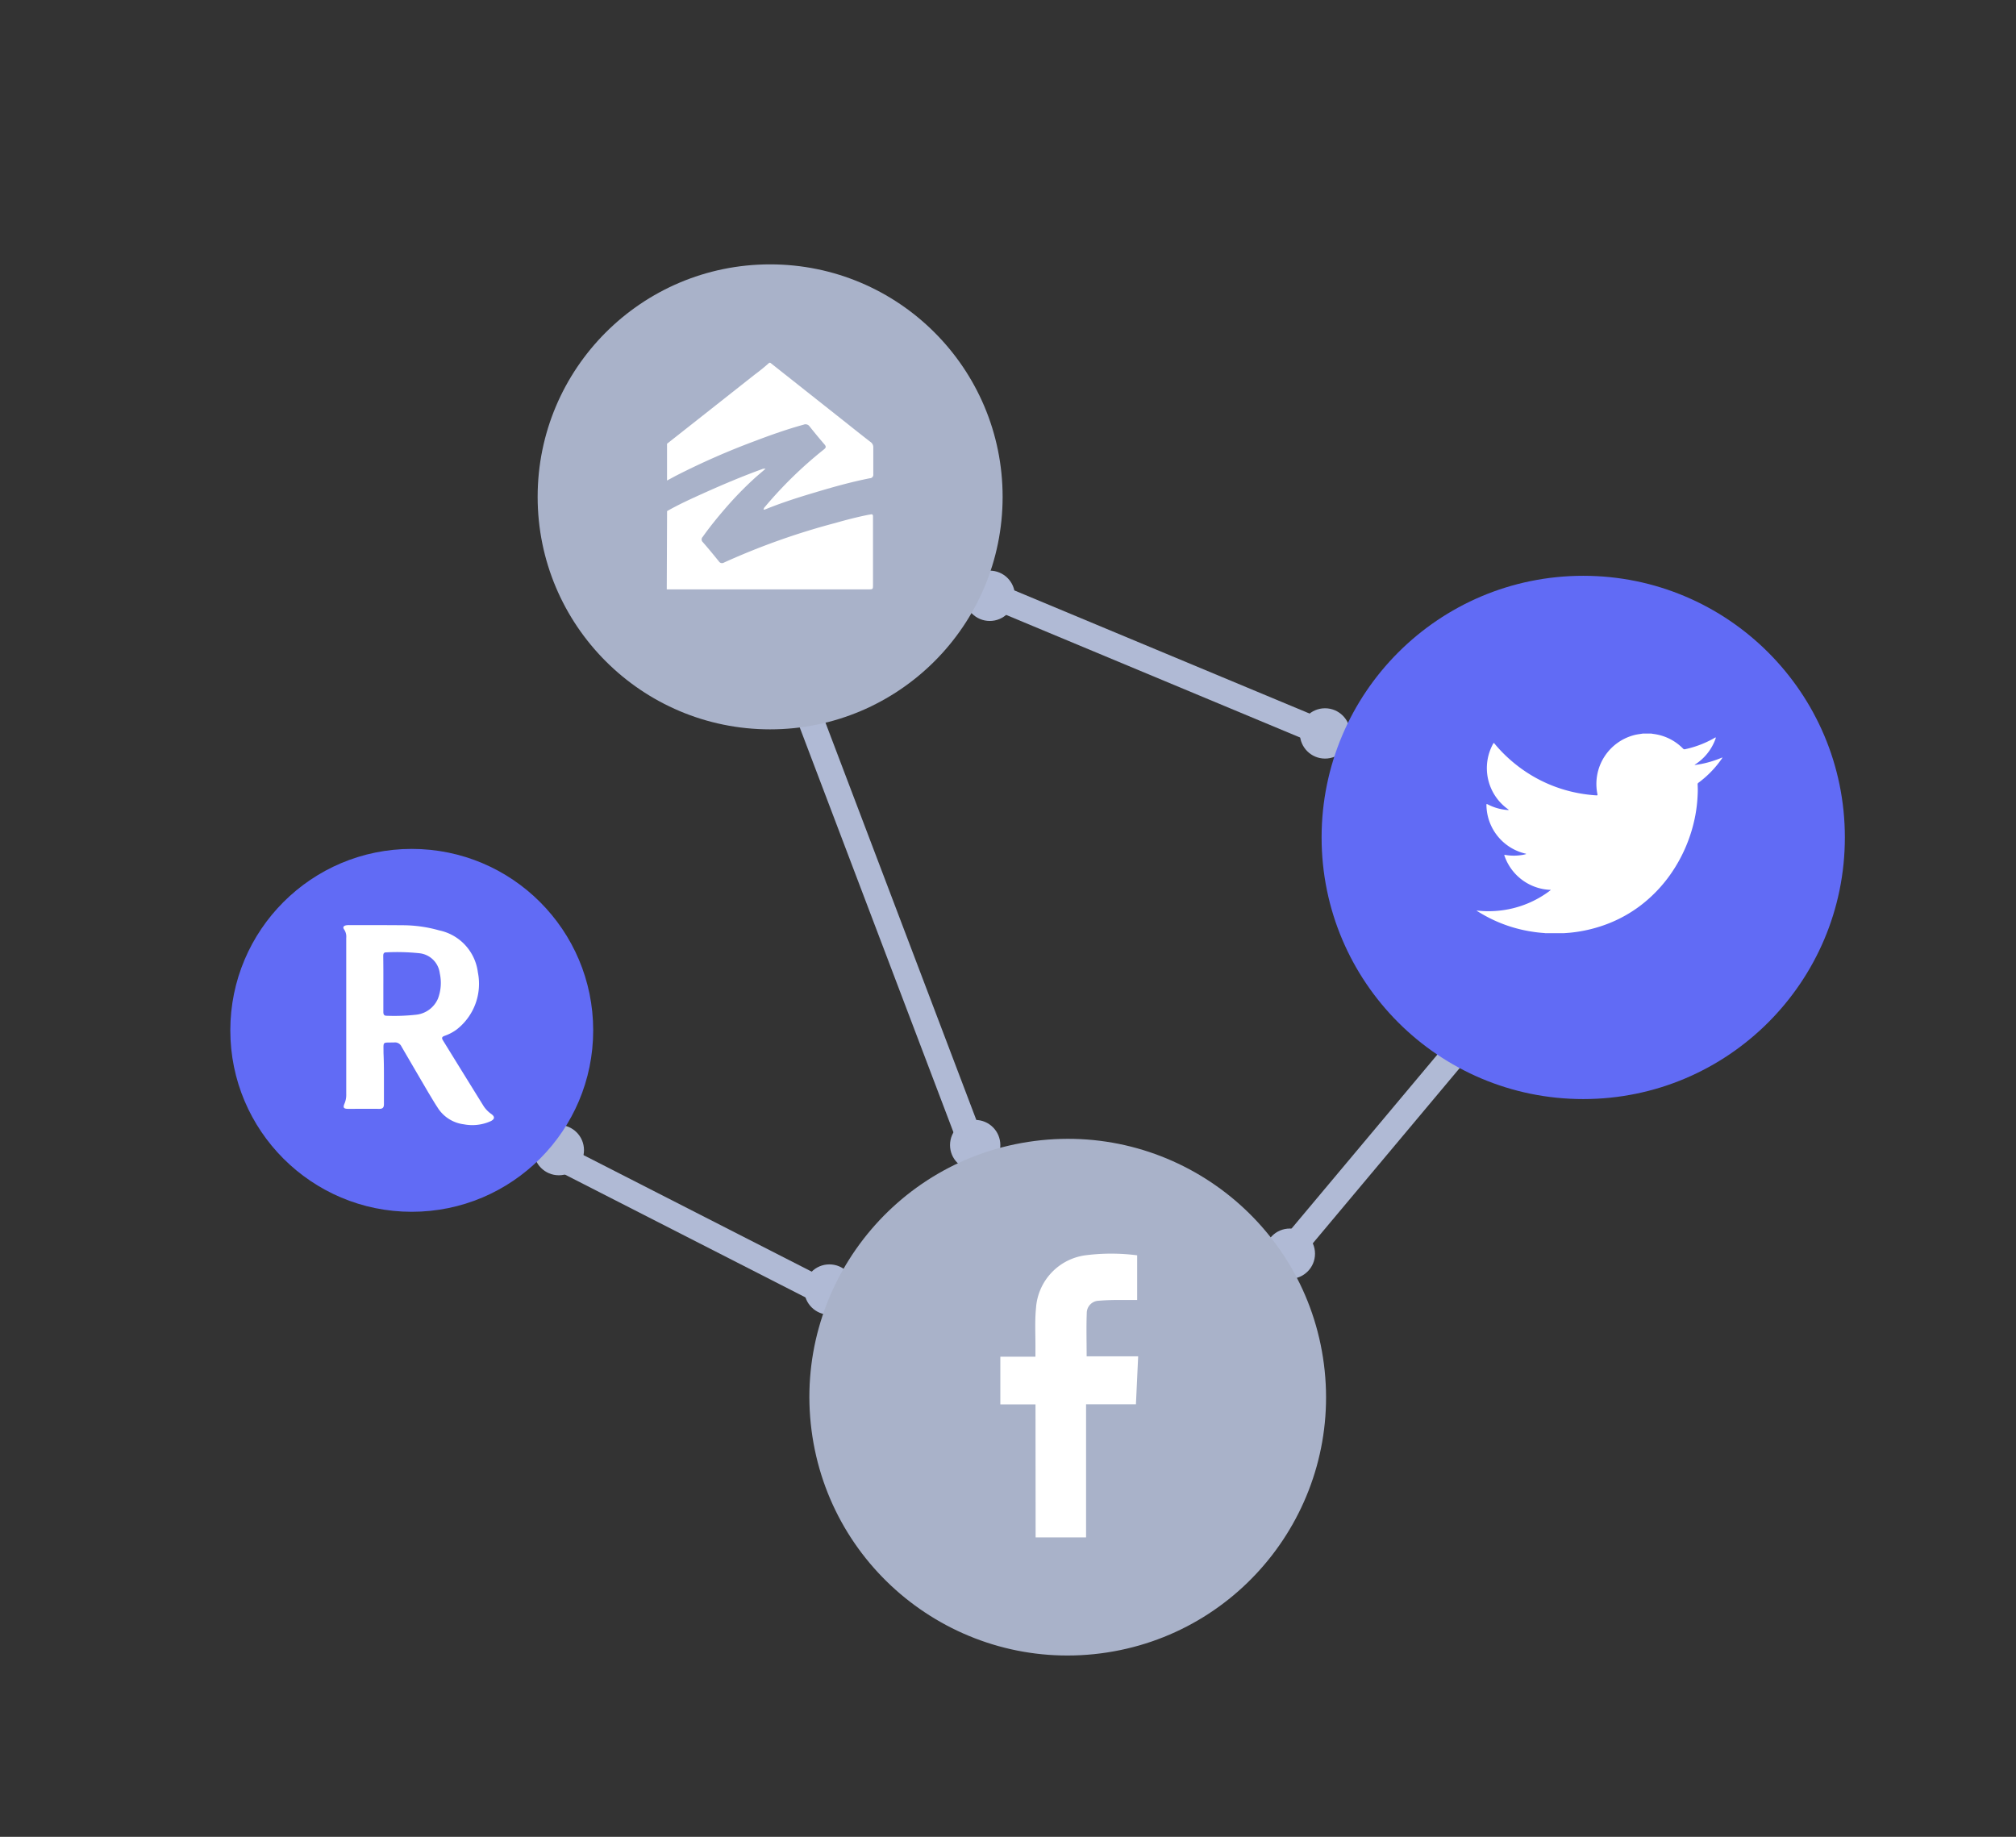 <svg xmlns="http://www.w3.org/2000/svg" width="90" height="82" viewBox="0 0 90 82"><rect x="0" y="0" width="90" height="82" fill="#333333" stroke="none"/><defs><style>.a,.b{fill:#b0bad5;}.b{stroke:#b0bad5;stroke-width:0.5px;}.c{fill:#616bf5;}.d{fill:#a9b2c9;}.e{fill:#fff;}.f{fill:none;}</style></defs><g transform="translate(-1093 -1261)"><g transform="translate(406.905 -222.918)"><g transform="translate(696.377 1495.72)"><g transform="translate(0 0)"><g transform="translate(13.543 13.673)"><ellipse class="a" cx="1.123" cy="1.123" rx="1.123" ry="1.123" transform="translate(34.205 6.144)"/><ellipse class="a" cx="1.123" cy="1.123" rx="1.123" ry="1.123" transform="translate(19.238)"/><ellipse class="a" cx="1.123" cy="1.123" rx="1.123" ry="1.123" transform="translate(18.587 24.521)"/><ellipse class="a" cx="1.123" cy="1.123" rx="1.123" ry="1.123" transform="translate(0 24.746)"/><ellipse class="a" cx="1.123" cy="1.123" rx="1.123" ry="1.123" transform="translate(12.078 30.97)"/><ellipse class="a" cx="1.123" cy="1.123" rx="1.123" ry="1.123" transform="translate(32.635 29.37)"/></g><g transform="translate(38.331 26.238)"><rect class="b" width="36.519" height="0.65" transform="translate(0 27.988) rotate(-50.033)"/></g><g transform="translate(4.666 34.528)"><rect class="b" width="0.65" height="45.202" transform="matrix(0.455, -0.891, 0.891, 0.455, 0, 0.579)"/></g><g transform="translate(0 26.095)"><ellipse class="c" cx="8.1" cy="8.1" rx="8.1" ry="8.1"/></g><g transform="translate(21.691 9.914)"><rect class="b" width="0.65" height="46.843" transform="matrix(0.935, -0.355, 0.355, 0.935, 0, 0.231)"/></g><g transform="translate(22.651 9.779)"><rect class="b" width="0.65" height="42.539" transform="matrix(0.385, -0.923, 0.923, 0.385, 0, 0.6)"/></g><g transform="translate(48.718 13.903)"><ellipse class="c" cx="11.68" cy="11.68" rx="11.68" ry="11.68" transform="translate(0 0)"/></g><g transform="translate(13.72 0)"><ellipse class="d" cx="10.379" cy="10.379" rx="10.379" ry="10.379" transform="translate(0)"/></g><g transform="translate(24.473 37.66)"><ellipse class="d" cx="11.532" cy="11.532" rx="11.532" ry="11.532" transform="translate(0 2.947) rotate(-7.341)"/></g><g transform="translate(19.495 4.394)"><g transform="translate(0)"><path class="e" d="M210,1646.447c.559-.319,1.15-.583,1.738-.848.821-.367,1.645-.714,2.49-1.021a.285.285,0,0,1,.167-.021l-.412.354a15.6,15.6,0,0,0-1.414,1.45c-.345.4-.674.807-.978,1.236a.162.162,0,0,0,0,.231l.007.007c.245.279.481.567.714.855a.166.166,0,0,0,.229.054l0,0a31.424,31.424,0,0,1,4.971-1.767c.476-.136.957-.26,1.443-.359.048-.009.093-.015.138-.024.076-.017.1.019.1.088v3.052c0,.2,0,.207-.207.207h-9Z" transform="translate(-209.997 -1639.826)"/><path class="e" d="M214.613,1642.569l3.469,2.745q.5.4,1.007.793a.277.277,0,0,1,.117.238c0,.4,0,.8,0,1.2a.155.155,0,0,1-.124.174h-.017c-.857.168-1.7.407-2.531.657-.719.214-1.436.445-2.133.728-.031.01-.062.017-.093.024a.21.21,0,0,1,.069-.138,18.458,18.458,0,0,1,2.631-2.561c.083-.067.1-.119.029-.207q-.346-.4-.678-.819a.22.22,0,0,0-.262-.074c-.729.2-1.443.452-2.15.721a33.064,33.064,0,0,0-3.578,1.573l-.371.2v-1.642q1.95-1.536,3.9-3.076c.231-.169.452-.35.667-.541Z" transform="translate(-209.997 -1642.567)"/></g></g><g transform="translate(5.046 29.493)"><path class="e" d="M205.74,1659.836c0,.419,0,.845,0,1.267,0,.16-.057.216-.219.214-.455-.007-.909,0-1.364,0-.224,0-.257-.055-.169-.255a.992.992,0,0,0,.069-.4v-6.978a.566.566,0,0,0-.09-.369c-.079-.107-.029-.169.086-.192a.845.845,0,0,1,.136-.01c.8,0,1.6,0,2.4.007a5.981,5.981,0,0,1,1.616.229,2.191,2.191,0,0,1,1.728,1.871,2.584,2.584,0,0,1-.948,2.556,2.034,2.034,0,0,1-.536.281c-.112.041-.145.086-.076.2q.907,1.471,1.814,2.933a1.311,1.311,0,0,0,.35.359c.162.119.152.226-.029.317a2,2,0,0,1-1.2.141,1.617,1.617,0,0,1-1.183-.765c-.141-.212-.267-.433-.4-.65-.4-.683-.8-1.366-1.2-2.055a.32.32,0,0,0-.326-.185c-.55.017-.474-.069-.478.474C205.737,1659.16,205.74,1659.5,205.74,1659.836Zm-.026-4.1v1.247c0,.1.017.178.145.178a8.843,8.843,0,0,0,1.3-.045,1.2,1.2,0,0,0,.993-.721,1.984,1.984,0,0,0,.081-1.129,1.024,1.024,0,0,0-.9-.895,9.555,9.555,0,0,0-1.5-.04c-.121,0-.124.091-.124.178Q205.717,1655.125,205.714,1655.737Z" transform="translate(-203.928 -1653.11)"/></g><g transform="translate(55.645 20.94)"><path class="e" d="M229.063,1658.435h-.824l-.036-.007a5.65,5.65,0,0,1-.567-.064,6.294,6.294,0,0,1-2.1-.719c-.121-.067-.238-.139-.359-.21v-.007h.045a4.6,4.6,0,0,0,1.069-.012,4.511,4.511,0,0,0,2.157-.878c.014-.012.031-.019.036-.038l-.01,0h-.019a2.259,2.259,0,0,1-2.031-1.507c-.021-.057-.019-.059.043-.05a2.255,2.255,0,0,0,.738,0,1.117,1.117,0,0,0,.181-.041.031.031,0,0,0-.029-.019,2.257,2.257,0,0,1-1.743-2.159c0-.06,0-.065.06-.039a2.256,2.256,0,0,0,.878.25.077.077,0,0,0,.06-.01l-.04-.028a2.254,2.254,0,0,1-.657-2.923c.017-.034.031-.038.057-.005a6.208,6.208,0,0,0,.586.619,6.528,6.528,0,0,0,1.133.84,6.355,6.355,0,0,0,1.667.676,6.558,6.558,0,0,0,1.174.179c.043,0,.043-.017.038-.05a2.253,2.253,0,0,1,1.714-2.659c.1-.021.212-.033.319-.052h.357l.121.019a2.241,2.241,0,0,1,1.309.652.087.087,0,0,0,.09.029,4.553,4.553,0,0,0,1.326-.509c.012-.008.026-.024.04-.012s0,.026,0,.038l-.007.024a2.271,2.271,0,0,1-.888,1.126c-.014.009-.031.015-.041.038a4.427,4.427,0,0,0,.629-.126,4.824,4.824,0,0,0,.612-.214.325.325,0,0,1-.052.088,4.534,4.534,0,0,1-1.017,1.041.083.083,0,0,0-.04.083,3.977,3.977,0,0,1,0,.476,6.481,6.481,0,0,1-.1.886,6.757,6.757,0,0,1-1.126,2.666,6.318,6.318,0,0,1-1.333,1.38,6.012,6.012,0,0,1-1.826.938,6.409,6.409,0,0,1-1.338.271Z" transform="translate(-225.182 -1649.517)"/></g><path class="e" d="M217.818,1666h-1.57v-2.13h1.567v-.356c.005-.608-.034-1.222.026-1.823a2.551,2.551,0,0,1,2.239-2.352,9.038,9.038,0,0,1,2.276.005v1.994h-.835c-.295,0-.587.009-.88.034a.551.551,0,0,0-.535.558c-.024.633-.005,1.265-.005,1.923h2.3l-.1,2.141h-2.226v5.942h-2.252Z" transform="translate(-181.872 -1615.106)"/></g></g></g><rect class="f" width="90" height="82" transform="translate(1093 1261)"/></g></svg>